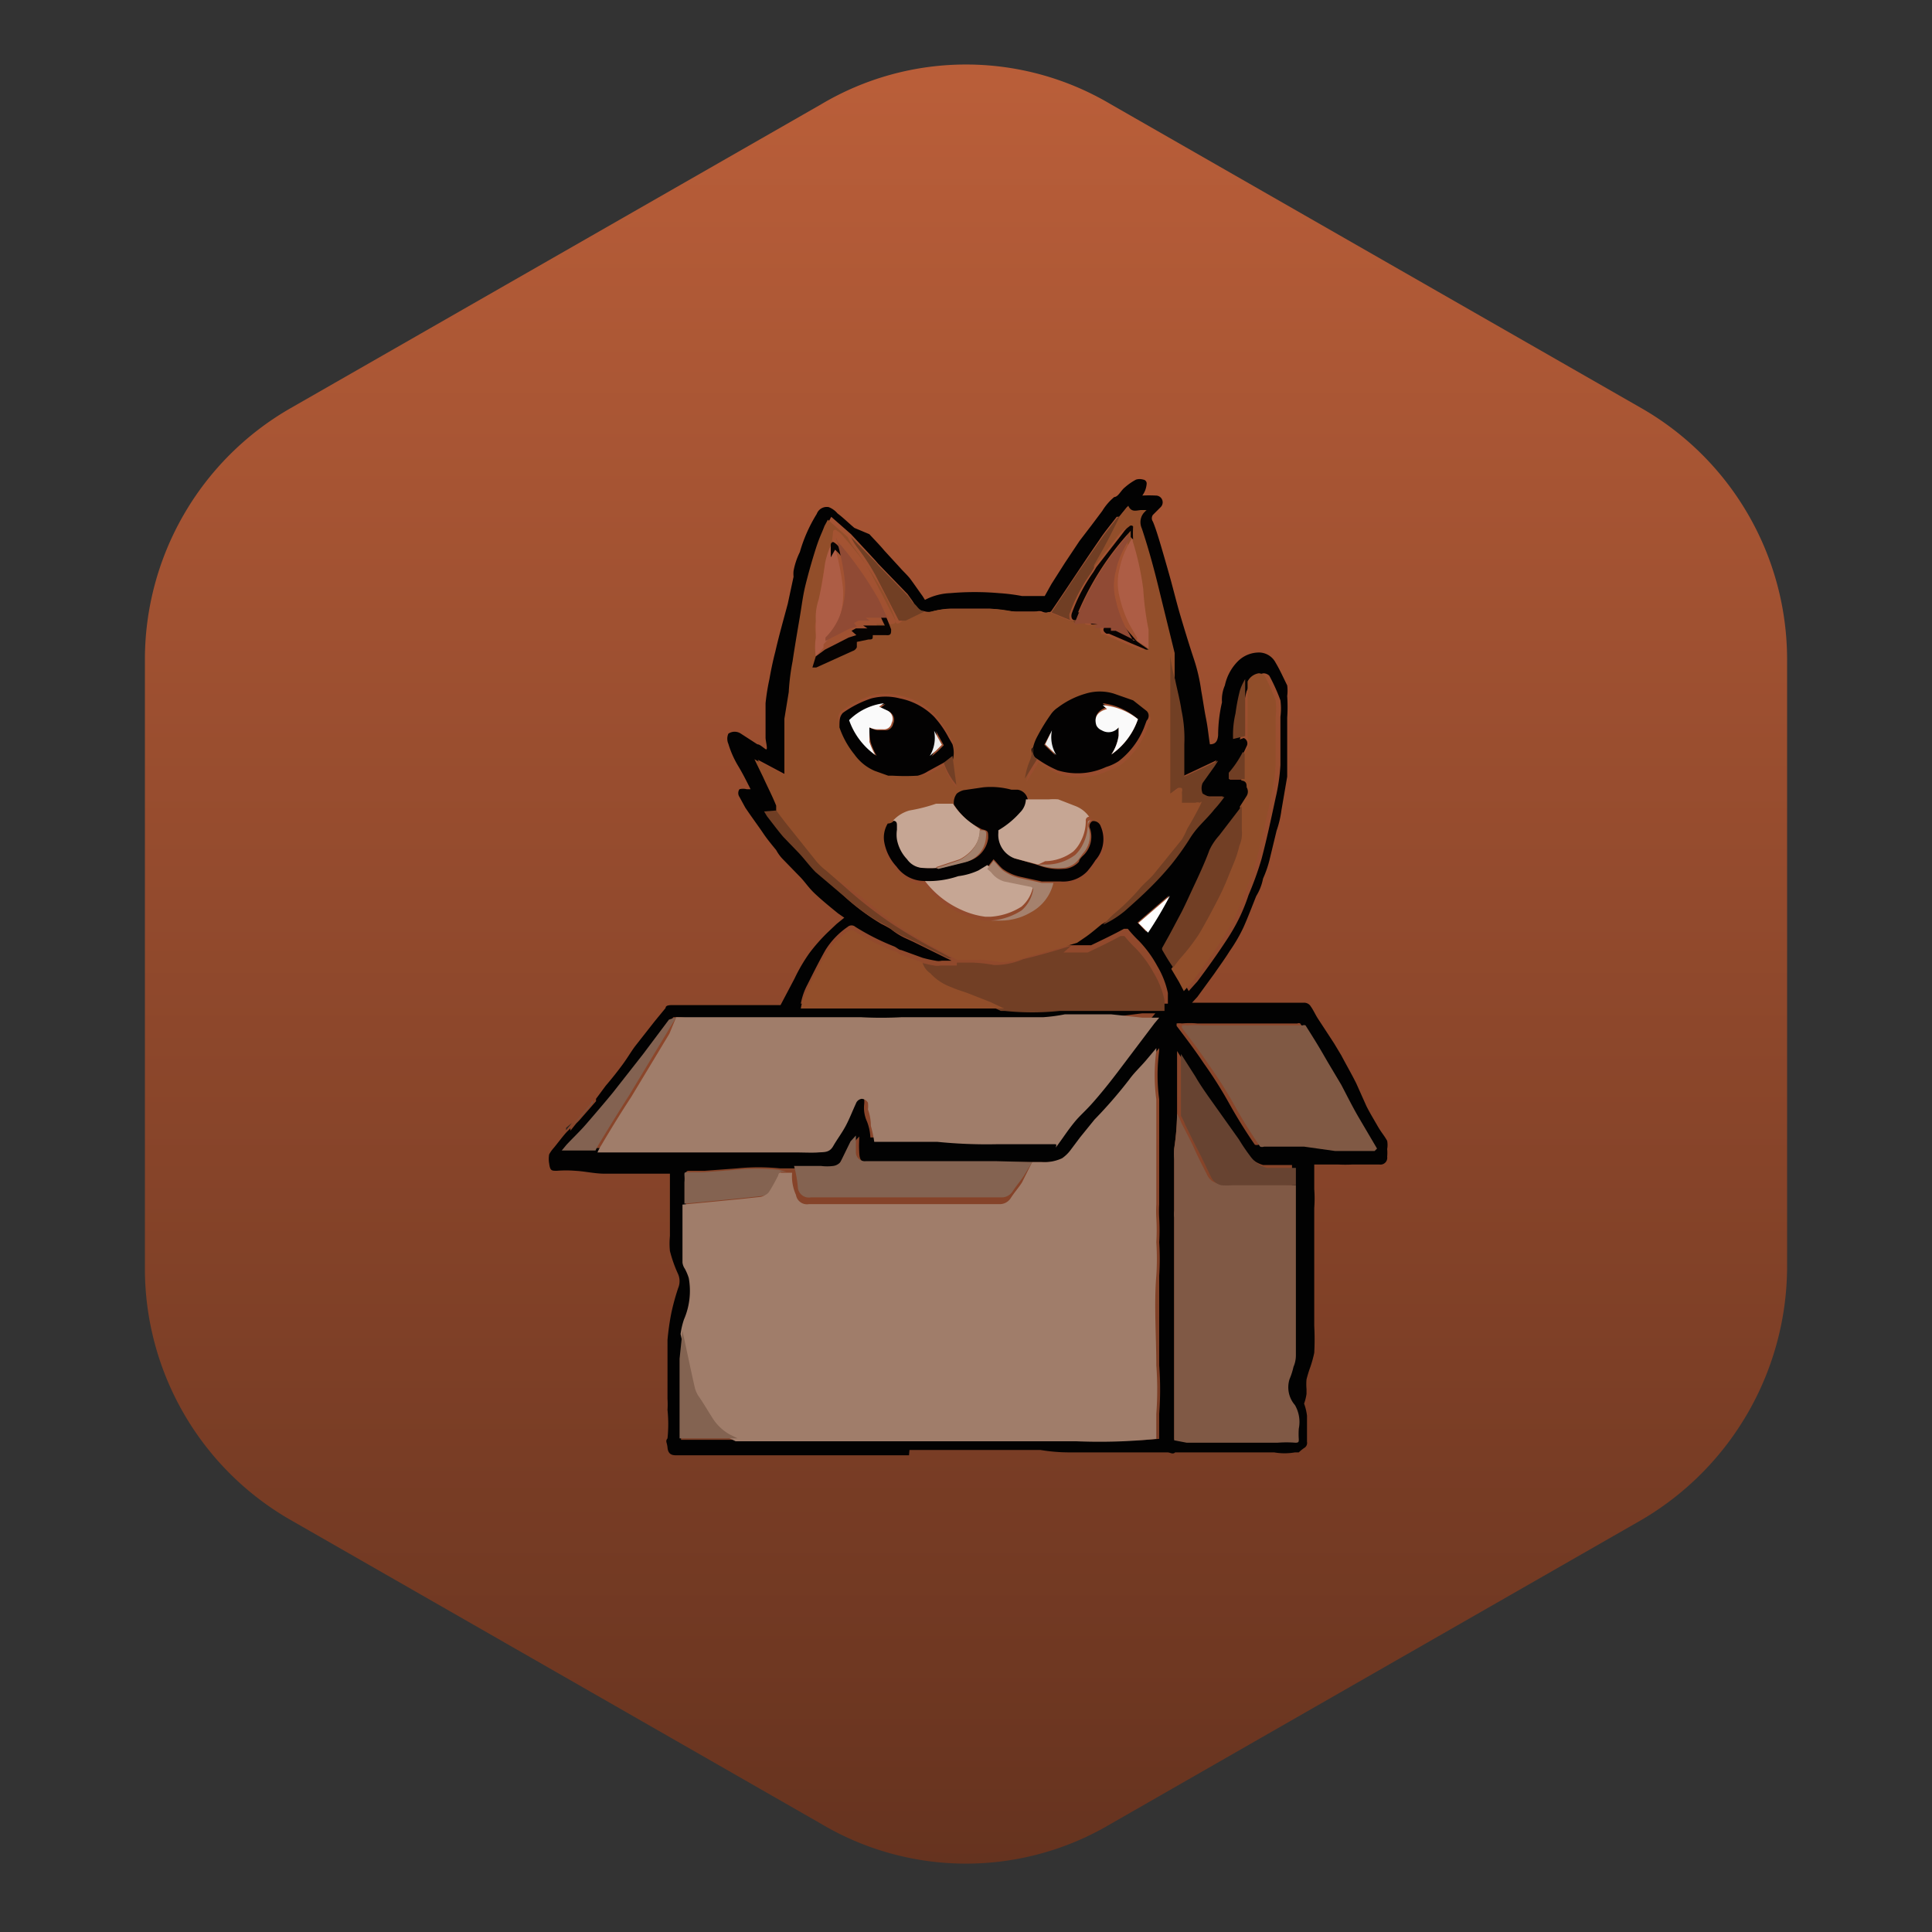 <svg id="Layer_1" data-name="Layer 1" xmlns="http://www.w3.org/2000/svg" xmlns:xlink="http://www.w3.org/1999/xlink" viewBox="0 0 40 40"><rect x="0" y="0" width="40" height="40" fill="#333333" stroke="none"/><defs><style>.cls-1{fill:url(#linear-gradient);}.cls-2{fill:#020202;}.cls-3{fill:#6d5a50;}.cls-4{fill:#2c231e;}.cls-5{fill:#a07d6a;}.cls-6{fill:#924e2a;}.cls-7{fill:#805945;}.cls-8{fill:#805944;}.cls-9{fill:#723f25;}.cls-10{fill:#846351;}.cls-11{fill:#914e2a;}.cls-12{fill:#674331;}.cls-13{fill:#713f24;}.cls-14{fill:#836251;}.cls-15{fill:#836351;}.cls-16{fill:#703e24;}.cls-17{fill:#fefefe;}.cls-18{fill:#030202;}.cls-19{fill:#c6a694;}.cls-20{fill:#ad5d45;}.cls-21{fill:#070302;}.cls-22{fill:#a5816d;}.cls-23{fill:#a3816d;}.cls-24{fill:#fafafa;}.cls-25{fill:#eee;}.cls-26{fill:#904a34;}</style><linearGradient id="linear-gradient" x1="745.894" y1="3622.18" x2="708.605" y2="3622.18" gradientTransform="matrix(0, 1, 1, 0, -3602.18, -707.31)" gradientUnits="userSpaceOnUse"><stop offset="0" stop-color="#66331f"/><stop offset="0.99" stop-color="#b95e39"/></linearGradient></defs><title>dinger</title><path class="cls-1" d="M37,26.26V13.66a6,6,0,0,0-3-5.2L23,2.16a5.87,5.87,0,0,0-6,0L6,8.46a6,6,0,0,0-3,5.2v12.6a6,6,0,0,0,3,5.2l11,6.3a5.87,5.87,0,0,0,6,0l11-6.3A6.09,6.09,0,0,0,37,26.26Z"/><g id="Layer_2" data-name="Layer 2"><g id="Layer_1-2" data-name="Layer 1-2"><path class="cls-2" d="M18.82,30.13H13.99c-.11,0-.16-.05-.17-.16s-.05-.13,0-.19a2.894,2.894,0,0,0,0-.59,1.839,1.839,0,0,0,0-.23V27.74a5.364,5.364,0,0,1,.08-.56,4.838,4.838,0,0,1,.14-.51.37.37,0,0,0,0-.29,2.741,2.741,0,0,1-.17-.48,1.605,1.605,0,0,1,0-.31V24.3H12.52c-.21,0-.41-.05-.61-.06a2.387,2.387,0,0,0-.38,0c-.11,0-.14,0-.16-.15a.531.531,0,0,1,0-.19.708.708,0,0,1,.1-.14c.09-.11.17-.22.26-.32l.08-.08v.05l.12-.15.06-.06.35-.4v-.05h0l.2-.27c.12-.14.24-.29.35-.44s.17-.26.26-.38l.4-.51.23-.28c0-.07.12-.06.18-.06h2.2l.29-.55a3.494,3.494,0,0,1,.31-.53,3.708,3.708,0,0,1,.37-.42l.19-.18.16-.13-.13-.09c-.16-.13-.32-.26-.47-.4s-.21-.25-.33-.37l-.36-.37a.877.877,0,0,1-.12-.17c-.09-.11-.19-.23-.27-.35s-.25-.35-.37-.53l-.12-.22a.14.14,0,0,1,0-.16.3.3,0,0,1,.15,0h.08c-.08-.16-.16-.32-.25-.47a2,2,0,0,1-.21-.47.26.26,0,0,1,0-.21.23.23,0,0,1,.26,0l.34.22c.05,0,.11.06.17.1s0-.16,0-.24v-.71a4.552,4.552,0,0,1,.08-.5c.03-.17.07-.37.12-.56.08-.35.18-.7.26-1l.12-.56a.56.56,0,0,1,0-.12,1.491,1.491,0,0,1,.13-.39,3.122,3.122,0,0,1,.35-.79.22.22,0,0,1,.25-.14.46.46,0,0,1,.18.13c.12.09.23.2.35.3l.31.13c.1.11.21.22.31.34l.33.36c.07.08.15.15.21.23s.17.24.25.35l.05.08a1.23,1.23,0,0,1,.53-.14,5.798,5.798,0,0,1,1,0,3.932,3.932,0,0,1,.48.06h.47l.14-.25.28-.44.3-.45.26-.34.21-.28a1.162,1.162,0,0,1,.25-.29c.08,0,.14-.14.22-.2a1.191,1.191,0,0,1,.23-.16.261.261,0,0,1,.15,0,.08.08,0,0,1,.07.089l0,.001a.465.465,0,0,1-.09.24h0a2.668,2.668,0,0,1,.28,0,.14.14,0,0,1,.1.24l-.16.16a.12.12,0,0,0,0,.14c.05.12.09.25.13.38s.15.51.22.76.14.54.22.81.18.6.28.9a3.634,3.634,0,0,1,.15.65c.04.22.06.38.1.58s.05.35.08.53c.12,0,.16-.07.17-.19a3.077,3.077,0,0,1,.08-.68.741.741,0,0,1,.06-.35,1,1,0,0,1,.27-.5.62.62,0,0,1,.41-.18.39.39,0,0,1,.37.21c.09.15.16.31.24.47a.853.853,0,0,1,0,.22,3.379,3.379,0,0,1,0,.45v1.22l-.12.7a2.134,2.134,0,0,1-.1.42l-.15.62a2.317,2.317,0,0,1-.13.37,1.075,1.075,0,0,1-.14.36c-.05.12-.17.44-.27.66a3.334,3.334,0,0,1-.28.48c-.1.16-.21.31-.32.47l-.35.48-.11.12H27a.16.16,0,0,1,.14.08c.05.07.09.16.14.24l.34.52.15.25c.1.19.21.38.31.58l.21.47c.07.14.15.27.23.41s.14.2.2.31a.471.471,0,0,1,0,.17.873.873,0,0,1,0,.16.14.14,0,0,1-.117.16.137.137,0,0,1-.043,0H28a2.805,2.805,0,0,1-.29,0h-.5v.51a2.539,2.539,0,0,1,0,.39v2.44a5.23,5.23,0,0,1,0,.56,2.445,2.445,0,0,1-.08.29,2.592,2.592,0,0,0-.08.26,1.172,1.172,0,0,0,0,.2v.1a.999.999,0,0,1-.05.2,1.138,1.138,0,0,1,.06.25v.54a.12.12,0,0,1-.06.13.862.862,0,0,0-.11.09h-.08a1.242,1.242,0,0,1-.43,0H24.33c-.05.05-.1,0-.16,0H22.11a3.666,3.666,0,0,1-.57-.05H18.83Zm4-11h0c.15-.09.3-.18.44-.28a5.573,5.573,0,0,0,.53-.49,6.29,6.29,0,0,0,.43-.47,5.739,5.739,0,0,0,.36-.5c.06-.08.11-.17.17-.24s.25-.26.36-.4a2.66,2.66,0,0,0,.21-.26h-.27c-.05,0-.17,0-.18-.07a.28.28,0,0,1,0-.22l.25-.35.07-.11-.7.33V15.4a2.798,2.798,0,0,0-.06-.71,2.826,2.826,0,0,0-.13-.63c-.05-.21-.07-.32-.1-.49L24,12.32c-.11-.46-.23-.91-.38-1.36a.31.31,0,0,1,.1-.38H23.6c-.1,0-.2.05-.26-.09l-.17.21h-.05c-.12.16-.25.31-.36.48-.34.49-.67,1-1,1.48a.21.21,0,0,1-.19,0,.2.2,0,0,0-.11,0h-.41c-.2,0-.41-.06-.61-.06h-.72a1.582,1.582,0,0,0-.38.05.33.33,0,0,1-.22,0c-.12,0-.17-.12-.23-.21l-.1-.14-.61-.63-.06-.07-.5-.54-.41-.36-.07.13c-.06.16-.13.31-.18.47s-.15.49-.21.74-.09.49-.13.73-.1.57-.14.86-.05.43-.08.64l-.09.55v1.24l-.62-.33h0l.18.37c.09.2.19.39.27.59v.13h-.25l.06.1c.11.14.22.29.34.43l.28.29c.14.14.25.3.39.44l.58.53a4.46,4.46,0,0,0,.71.52,2.002,2.002,0,0,1,.2.11,1.381,1.381,0,0,0,.33.2l.13.06.79.39h-.2a.291.291,0,0,1-.13,0,2.597,2.597,0,0,1-.27-.06l-.44-.16c-.05,0-.1-.06-.16-.08a4.88,4.88,0,0,1-.79-.4.12.12,0,0,0-.16,0,1.62,1.62,0,0,0-.46.48c-.13.23-.25.47-.37.71a1.354,1.354,0,0,0-.14.4h4.29a5.444,5.444,0,0,0,1.14,0h2.17v-.22a1.821,1.821,0,0,0-.22-.56,2.39,2.39,0,0,0-.38-.52,2.733,2.733,0,0,1-.23-.25h-.08c-.22.12-.45.23-.68.34h-.5l.16-.14.19-.13c.14-.1.26-.21.39-.31Zm2.93-3.85a.12.12,0,0,1,.067.156L25.81,15.45h0l-.06.13h0a2.157,2.157,0,0,1-.29.43v.13h.33c.07,0,.08.08.11.14a.17.17,0,0,1,0,.18l-.14.22h0l-.46.6a1.209,1.209,0,0,0-.2.3c-.09.25-.21.49-.32.74s-.16.35-.25.53l-.25.47-.15.27a.06.06,0,0,0,0,.07c.07.12.14.24.22.35l.16.32.1.19.18-.2c.21-.28.41-.56.6-.85a4,4,0,0,0,.29-.51,3.837,3.837,0,0,0,.17-.43,6.715,6.715,0,0,0,.27-.75c.11-.42.2-.84.29-1.26a4.003,4.003,0,0,0,.1-.68v-1a1.316,1.316,0,0,0,0-.34,3.821,3.821,0,0,0-.23-.51.18.18,0,0,0-.12-.05.31.31,0,0,0-.23.17,1.058,1.058,0,0,0-.12.2,3.888,3.888,0,0,0-.09.47,1.907,1.907,0,0,1-.05.53h0Zm1,9.26v-.42h-.6a.64.64,0,0,1-.35-.25,4.005,4.005,0,0,1-.23-.34l-.64-.9c-.09-.13-.18-.26-.26-.4l-.3-.47h0v1.22a5.159,5.159,0,0,1-.06.79,1.502,1.502,0,0,0,0,.21v1.08a.614.614,0,0,0,0,.13V29.8l.26.05h1.79a2.332,2.332,0,0,1,.37,0c.05,0,.07,0,.07-.07a1.615,1.615,0,0,1,0-.22.7.7,0,0,0-.08-.49.56.56,0,0,1-.11-.54,1.043,1.043,0,0,1,.08-.25.601.601,0,0,0,.05-.24V24.93ZM14,21.06h-.06l-.54.72-.62.79c-.18.22-.37.45-.56.66s-.27.28-.4.42l-.1.12h5.14c.16,0,.24,0,.31-.13s.18-.27.26-.42.14-.31.21-.46a.15.15,0,0,1,.12-.1.16.16,0,0,1,.13.08.565.565,0,0,1,0,.14.683.683,0,0,0,.06.34,1.029,1.029,0,0,1,.07.33h1.3a10.12,10.12,0,0,1,1.23.05,9.932,9.932,0,0,0,1.22,0h.06c.06,0,.21-.31.33-.45s.29-.3.42-.45.38-.46.56-.7l.68-.9.1-.12h-.27l-.65.08h-.94a3.478,3.478,0,0,1-.45.06H18.74a7.98,7.98,0,0,1-.85,0H14.58C14.38,21.11,14.21,21.06,14,21.06Zm1.31,8.75h7.05A11.51,11.51,0,0,0,24,29.79v-.52a6.571,6.571,0,0,0,0-1V26.41a5.296,5.296,0,0,0,0-.69,4.213,4.213,0,0,0,0-.5,2.55,2.55,0,0,1,0-.29V22.76h0a3.721,3.721,0,0,1,0-1V21.7l-.21.25c-.11.13-.25.26-.35.4a9.516,9.516,0,0,1-.72.83l-.3.37-.21.28a.75.75,0,0,1-.16.15.89.89,0,0,1-.43.08H18c-.14,0-.2,0-.21-.19s0-.22,0-.34h0l-.11.12-.28.41a.24.24,0,0,1-.15.13.996.996,0,0,1-.25,0h-.85a4.397,4.397,0,0,0-.89,0l-.67.05h-.34a.053.053,0,0,0-.05.06.767.767,0,0,1,0,.15v1.61a.29.29,0,0,0,.05.13,1.074,1.074,0,0,1,.08.19,1.49,1.49,0,0,1-.1.86,1.626,1.626,0,0,0-.07.3l-.06.62v1.65h1.21Zm13.11-6v-.07L28,23.06c-.12-.21-.23-.43-.34-.64l-.28-.47-.11-.19c-.11-.19-.23-.38-.35-.57a.07.07,0,0,0-.06,0H24.79a1.71,1.71,0,0,0-.32,0,.35.35,0,0,0-.11,0v.05c.19.25.38.5.56.77a8.734,8.734,0,0,1,.52.82q.25.45.54.87a.119.119,0,0,0,.08,0H27l.66.05h.57Zm-4.69-4.52a7.989,7.989,0,0,0,.47-.75h0l-.65.56Z"/><path class="cls-3" d="M12.27,22.78v.05l-.35.4-.06.06h0l.37-.43h0Z"/><path class="cls-4" d="M11.84,23.25h0l-.12.15v-.05Z"/><path class="cls-5" d="M21.37,24.06h.19a.89.89,0,0,0,.43-.08.75.75,0,0,0,.16-.15l.21-.28.3-.37a9.516,9.516,0,0,0,.72-.83c.1-.14.24-.27.35-.4l.21-.25v.06a3.721,3.721,0,0,0,0,1h0v2.17a2.55,2.55,0,0,0,0,.29,4.213,4.213,0,0,1,0,.5,5.296,5.296,0,0,1,0,.69c-.05.62,0,1.24,0,1.86a6.571,6.571,0,0,1,0,1v.52a11.516,11.516,0,0,1-1.66.05H15.23l-.16-.08a1.001,1.001,0,0,1-.37-.36c-.09-.14-.17-.28-.26-.41a.608.608,0,0,1-.09-.18c-.09-.39-.17-.79-.26-1.19h0a1.626,1.626,0,0,1,.07-.3,1.49,1.49,0,0,0,.1-.86,1.074,1.074,0,0,0-.08-.19.29.29,0,0,1-.05-.13v-1.2l.53-.05.62-.06.47-.05a.22.22,0,0,0,.13-.08,3.729,3.729,0,0,0,.19-.34.089.089,0,0,1,.11-.08h.22a.936.936,0,0,0,.08.46.23.23,0,0,0,.263.191L16.75,24.93h3.93a.27.27,0,0,0,.25-.13c.07-.11.16-.21.23-.32Z"/><path class="cls-6" d="M23.19,10.68l.17-.21c.06.14.16.1.26.09h.12a.31.31,0,0,0-.1.38c.15.45.27.9.38,1.36l.3,1.22h0v2.86l.15-.11a.1.1,0,0,1,.09,0,.11.11,0,0,1,0,.08,1.794,1.794,0,0,1,0,.22h.28a.12.12,0,0,1,.09,0v.07c0,.02-.17.32-.26.47a1.506,1.506,0,0,1-.11.22l-.6.74c-.08.09-.17.16-.25.25a4.456,4.456,0,0,1-.58.57l-.19.19h-.06c-.13.1-.25.21-.39.31l-.19.13h0c-.33.1-.67.2-1,.28a1.501,1.501,0,0,1-.6.12,3.002,3.002,0,0,0-.43-.05h-.46l-.21-.12a11.078,11.078,0,0,1-1-.58c-.34-.24-.64-.51-1-.78l-.49-.33a1.343,1.343,0,0,1-.21-.2l-.64-.8-.19-.25v-.13c-.08-.2-.18-.39-.27-.59l-.18-.37h0l.62.33V14.88l.09-.55a4.664,4.664,0,0,1,.08-.64c.03-.21.09-.57.14-.86s.07-.49.13-.73.13-.49.21-.74.12-.31.18-.47l.07-.13.41.36a1.182,1.182,0,0,0,.11.19,4.628,4.628,0,0,1,.39.59l.49.95c0,.08.07.08.14,0l.39-.19a.33.33,0,0,0,.22,0,1.582,1.582,0,0,1,.38-.05h.72a2.108,2.108,0,0,1,.61.06h.41a.2.2,0,0,1,.11,0,.21.21,0,0,0,.19,0l.44.18h.31c0,.08,0,.08.08.09h.26c-.05.09,0,.14,0,.19h.05l.46.2.31.13h.05c.05,0,0-.06,0-.09v-.3a8.048,8.048,0,0,0-.11-.84,5.777,5.777,0,0,0-.22-1,2.432,2.432,0,0,1,0-.27.06.06,0,0,0-.06,0h0a.46.46,0,0,0-.12.12l-.56.72v-.06c.12-.21.24-.42.35-.64Zm-6,.66a1.385,1.385,0,0,1-.1.33c-.03.11-.09.5-.13.74s0,.29-.06.44,0,.24,0,.36a1.211,1.211,0,0,0,0,.38h.08l.75-.34a.14.14,0,0,0,.09-.08v-.11l.24-.05c.06,0,.09,0,.09-.09h.28c.08,0,.13,0,.1-.12a4.447,4.447,0,0,0-.22-.5,7.359,7.359,0,0,0-.42-.66c-.14-.2-.3-.38-.46-.57a.391.391,0,0,0-.1-.08.05.05,0,0,0-.07-.01l-.01.01h0s-.03.26-.03.35Zm3.21,7.72h.32a1.23,1.23,0,0,0,.62-.17.93.93,0,0,0,.47-.61H22a.69.69,0,0,0,.55-.21,1.999,1.999,0,0,0,.17-.23.66.66,0,0,0,.11-.7.16.16,0,0,0-.17-.11h0a.621.621,0,0,0-.28-.22l-.38-.2a1.077,1.077,0,0,0-.19,0h-.48a.25.25,0,0,0-.21-.21h-.13a1.63,1.63,0,0,0-.58-.05l-.41.06a.369.369,0,0,0-.14.07c-.08.06-.06.15-.06.23h-.4a2.341,2.341,0,0,0-.55.14.719.719,0,0,0-.34.21s-.11,0-.13.06a.56.56,0,0,0-.07.4,1,1,0,0,0,.25.49.71.71,0,0,0,.57.3h0a1.94,1.94,0,0,0,.76.6A1.709,1.709,0,0,0,20.4,19.06Zm-.86-3.22a1.4,1.4,0,0,0,.26.46l-.08-.6a.6.6,0,0,0,0-.35l-.08-.14a2.083,2.083,0,0,0-.3-.43,1.371,1.371,0,0,0-.71-.38,1.179,1.179,0,0,0-.59,0,2.19,2.19,0,0,0-.59.3c-.11.08-.11.15-.07.3a1.82,1.82,0,0,0,.31.56,1,1,0,0,0,.42.34l.28.1h.09a4.563,4.563,0,0,0,.52.06.7.7,0,0,0,.25-.05l.33-.18Zm1.94-.07.09.06a2.243,2.243,0,0,0,.37.2,1.41,1.41,0,0,0,1-.07.998.998,0,0,0,.26-.12,1.66,1.66,0,0,0,.52-.68l.06-.16a.14.14,0,0,0,.002-.198L23.78,14.8l-.28-.22h0l-.4-.14a1,1,0,0,0-.58,0,1.759,1.759,0,0,0-.58.29.541.541,0,0,0-.15.15,3.995,3.995,0,0,0-.27.44.919.919,0,0,0-.09.23,1.357,1.357,0,0,1-.07.25c-.02.09-.08.26-.11.39h0l.25-.4Z"/><path class="cls-5" d="M14,21.06h3.82a7.98,7.98,0,0,0,.85,0H21.6a3.476,3.476,0,0,0,.45-.06H23l.65.07H24l-.1.12-.68.9c-.18.24-.36.47-.56.7s-.29.29-.42.45-.22.3-.33.45,0,0-.06,0H20.63a10.203,10.203,0,0,1-1.23-.05H18.1a2.457,2.457,0,0,0-.07-.33.974.974,0,0,0-.06-.34.565.565,0,0,0,0-.14.16.16,0,0,0-.13-.08.15.15,0,0,0-.12.1c-.07.15-.13.31-.21.46s-.18.28-.26.42-.19.12-.31.13-.32,0-.48,0H12.37a1.089,1.089,0,0,1,.08-.15c.2-.34.41-.68.62-1l.79-1.31Z"/><path class="cls-7" d="M26.83,24.54v3.52a.601.601,0,0,1-.05.24,1.435,1.435,0,0,1-.08.25.56.56,0,0,0,.11.54.7.7,0,0,1,.08.49,1.615,1.615,0,0,0,0,.22c0,.05,0,.07-.07.07a2.332,2.332,0,0,0-.37,0H24.57l-.26-.05V25.21a.614.614,0,0,1,0-.13V24a1.502,1.502,0,0,1,0-.21,5.159,5.159,0,0,0,.06-.79v.06a1.624,1.624,0,0,1,.09.19c.09.18.19.36.27.54s.17.35.26.53a.31.31,0,0,0,.22.18,1.469,1.469,0,0,0,.22,0h.69Z"/><path class="cls-8" d="M28.46,23.83h-.82L27,23.74h-.83a.119.119,0,0,1-.08,0q-.29-.42-.54-.87a8.734,8.734,0,0,0-.52-.82c-.18-.27-.37-.52-.56-.77v-.05a.35.35,0,0,1,.11,0,1.71,1.71,0,0,1,.32,0h2.07a.07.07,0,0,1,.06,0c.12.19.24.38.35.57l.11.19.28.47c.11.21.22.43.34.64l.4.68Z"/><path class="cls-9" d="M19.81,19.93h.34a3.002,3.002,0,0,1,.43.05,1.501,1.501,0,0,0,.6-.12c.34-.08.68-.18,1-.28h0l-.16.14h.5c.23-.11.46-.22.68-.34h.08a2.733,2.733,0,0,0,.23.25,2.39,2.39,0,0,1,.38.52,1.821,1.821,0,0,1,.22.56v.22H21.94a5.457,5.457,0,0,1-1.14,0h-.08l-.3-.14L20,20.56a.882.882,0,0,1-.33-.12,1.089,1.089,0,0,1-.44-.29.4.4,0,0,1-.16-.22,2.597,2.597,0,0,0,.27.06.291.291,0,0,0,.13,0h.34Z"/><path class="cls-10" d="M21.37,24.06l-.17.28c-.07.11-.16.21-.23.32a.27.27,0,0,1-.25.13H16.79a.23.23,0,0,1-.269-.183L16.52,24.6a2.464,2.464,0,0,0-.08-.46H17a.996.996,0,0,0,.25,0,.24.24,0,0,0,.15-.08l.21-.43.11-.12h0v.34a.185.185,0,0,0,.21.19H20.6Z"/><path class="cls-6" d="M19.1,19.93a.4.4,0,0,0,.16.22,1.089,1.089,0,0,0,.44.29c.11.05.22.08.33.12l.46.18.3.14H16.58a1.195,1.195,0,0,1,.14-.4c.05-.13.24-.48.37-.71a1.62,1.62,0,0,1,.46-.48.12.12,0,0,1,.16,0,4.88,4.88,0,0,0,.79.4c.06,0,.11.06.16.08Z"/><path class="cls-11" d="M25.77,15.6l.06-.13a.14.14,0,0,0,0-.18h0V14.11a.31.31,0,0,1,.23-.17.18.18,0,0,1,.12.05,3.821,3.821,0,0,1,.23.51,1.316,1.316,0,0,1,0,.34v1a4.003,4.003,0,0,1-.1.68c-.09.42-.18.84-.29,1.26a6.715,6.715,0,0,1-.27.75,3.837,3.837,0,0,1-.17.43c-.09.17-.18.34-.29.51s-.39.57-.6.85l-.18.2-.1-.19-.16-.27.13-.17c.13-.18.29-.34.41-.53s.32-.58.47-.88a5.703,5.703,0,0,0,.24-.57,2.289,2.289,0,0,0,.12-.37.76.76,0,0,1,.05-.33,1.73,1.73,0,0,0,0-.51l.14-.22a.17.17,0,0,0,0-.18c0-.06,0-.13-.11-.14v-.1A1.903,1.903,0,0,0,25.77,15.6Z"/><path class="cls-12" d="M26.83,24.54H25.51a1.469,1.469,0,0,1-.22,0,.31.31,0,0,1-.22-.18c-.09-.18-.17-.36-.26-.53s-.18-.36-.27-.54a1.624,1.624,0,0,0-.09-.19V21.82h0l.3.47c.08.14.17.27.26.4l.64.9a4.005,4.005,0,0,0,.23.34.64.64,0,0,0,.35.25h.6Z"/><path class="cls-13" d="M22.85,19.13l.19-.19a4.456,4.456,0,0,0,.58-.57c.08-.09.17-.16.25-.25l.6-.74a1.506,1.506,0,0,0,.11-.22c.09-.15.18-.31.26-.47s0-.06,0-.07a.12.12,0,0,0-.09,0h-.28a1.794,1.794,0,0,0,0-.22.11.11,0,0,0,0-.08.1.1,0,0,0-.09,0l-.15.11V13.58h0a2.661,2.661,0,0,0,.1.49c.03.16.1.42.13.63a2.798,2.798,0,0,1,.06.71v.67l.7-.33-.07.11-.25.35a.28.28,0,0,0,0,.22s.13.08.18.07h.27a2.66,2.66,0,0,1-.21.26c-.11.14-.24.26-.36.4a1.93,1.93,0,0,0-.17.24,5.739,5.739,0,0,1-.36.5,6.29,6.29,0,0,1-.43.47c-.17.17-.35.33-.53.49a2.102,2.102,0,0,1-.44.28Z"/><path class="cls-9" d="M25.71,16.67v.51a.638.638,0,0,1-.05.33,2.289,2.289,0,0,1-.12.37c-.08.19-.15.38-.24.57s-.3.59-.47.88a4.138,4.138,0,0,1-.41.53l-.13.17c-.08-.11-.15-.23-.22-.35a.06.06,0,0,1,0-.07l.15-.27.25-.47c.09-.18.17-.36.25-.53s.23-.49.32-.74a1.21,1.21,0,0,1,.2-.3l.46-.6Z"/><path class="cls-10" d="M16.28,24.26h-.06c-.06,0-.09,0-.11.08a3.729,3.729,0,0,1-.19.34.22.22,0,0,1-.13.08l-.47.05-.62.06-.53.05v-.44a.767.767,0,0,0,0-.15c0-.05,0-.06.05-.06h.34l.67-.05a4.397,4.397,0,0,1,.89,0Z"/><path class="cls-14" d="M14,21.06l-.18.3-.79,1.31c-.21.33-.42.67-.62,1a1.089,1.089,0,0,0-.08.15h-.7l.1-.12c.13-.14.27-.27.4-.42s.38-.44.56-.66l.62-.79.54-.72Z"/><path class="cls-15" d="M14.13,27.56h0c.09.4.17.8.26,1.19a.608.608,0,0,0,.09.18c.09.13.17.27.26.41a1,1,0,0,0,.37.36l.16.08h-1.2V28.13Z"/><path class="cls-16" d="M16.07,16.78l.19.25.64.8a1.343,1.343,0,0,0,.21.2l.38.33a8.862,8.862,0,0,0,1,.78,11.078,11.078,0,0,0,1,.58l.21.12h-.06l-.79-.39-.13-.06a1.381,1.381,0,0,1-.33-.2,2.002,2.002,0,0,0-.2-.11,4.46,4.46,0,0,1-.71-.52l-.59-.5c-.14-.14-.25-.3-.39-.44l-.28-.29c-.12-.14-.23-.29-.34-.43l-.06-.1Z"/><path class="cls-13" d="M19.14,12.66l-.39.19h-.14l-.49-.95a4.628,4.628,0,0,0-.39-.59,1.182,1.182,0,0,1-.11-.19l.52.53.06.07.61.63.1.14C19,12.54,19,12.63,19.14,12.66Z"/><path class="cls-16" d="M23.19,10.68l-.19.38c-.11.22-.23.43-.35.64v.06l-.06.1a3.531,3.531,0,0,0-.45.86c0,.07,0,.13.06.14h.08c0,.05,0,.05-.07,0l-.44-.18c.33-.5.66-1,1-1.48.11-.17.24-.32.36-.48Z"/><path class="cls-13" d="M25.78,14.06v1.18l-.25.06h0a1.907,1.907,0,0,1,.05-.53,3.888,3.888,0,0,1,.09-.47A1.06,1.06,0,0,1,25.78,14.06Z"/><path class="cls-17" d="M23.77,19.31l-.2-.2.65-.56h0A8.007,8.007,0,0,1,23.77,19.31Z"/><path class="cls-16" d="M25.77,15.6v.53h-.33V16a2.157,2.157,0,0,0,.29-.43Z"/><path class="cls-18" d="M19.13,18.24a.71.71,0,0,1-.57-.3,1,1,0,0,1-.25-.49.56.56,0,0,1,.07-.4.171.171,0,0,0,.13-.06c.04-.06.08.06.08.12v.07a.691.691,0,0,0,0,.2.81.81,0,0,0,.21.41.42.42,0,0,0,.34.18,2.255,2.255,0,0,0,.26,0h.08l.56-.14a.57.57,0,0,0,.42-.48c0-.14,0-.15-.13-.18l-.2-.11a1.451,1.451,0,0,1-.38-.4.31.31,0,0,1,.06-.23.369.369,0,0,1,.14-.07l.41-.06a1.63,1.63,0,0,1,.58.05h.13a.25.25,0,0,1,.21.21.4.4,0,0,1-.12.27,1.821,1.821,0,0,1-.45.37v.05a.52.52,0,0,0,.33.53l.45.13a1.141,1.141,0,0,0,.52.08.45.45,0,0,0,.33-.15c0-.05.07-.11.11-.15a.54.54,0,0,0,.12-.53.12.12,0,0,1,.05-.16.16.16,0,0,1,.17.11.66.66,0,0,1-.11.7,1.999,1.999,0,0,1-.17.23.69.69,0,0,1-.55.21h-.39l-.41-.09a1.001,1.001,0,0,1-.4-.17c-.07-.06-.13-.14-.19-.2l-.13.17-.18.11c-.14.05-.29.07-.42.12A1.909,1.909,0,0,1,19.13,18.24Z"/><path class="cls-18" d="M21.39,15.47a.919.919,0,0,1,.09-.23,3.995,3.995,0,0,1,.27-.44.541.541,0,0,1,.15-.15,1.759,1.759,0,0,1,.58-.29,1,1,0,0,1,.58,0l.4.14h0l.28.22a.14.14,0,0,1,.002.198l-.002.002-.06.16a1.66,1.66,0,0,1-.52.68.998.998,0,0,1-.26.12,1.41,1.41,0,0,1-1,.07,2.243,2.243,0,0,1-.37-.2l-.09-.06a.2.2,0,0,1-.08-.19A.129.129,0,0,0,21.39,15.47Zm2.17-.58a1.35,1.35,0,0,0-.73-.33l.09.08c-.19.06-.27.19-.22.34a.21.21,0,0,0,.11.1.27.27,0,0,0,.35-.06v.21a.931.931,0,0,1-.15.39A1.47,1.47,0,0,0,23.56,14.89Zm-1.78.23-.16.3.23.22h0a.7.7,0,0,1-.09-.51Z"/><path class="cls-18" d="M19.54,15.79l-.33.18a.7.7,0,0,1-.21.09,4.556,4.556,0,0,1-.52,0h-.09l-.28-.1a1,1,0,0,1-.42-.34,1.82,1.82,0,0,1-.31-.56c0-.15,0-.22.07-.3a2.19,2.19,0,0,1,.59-.3,1.179,1.179,0,0,1,.59,0,1.371,1.371,0,0,1,.71.38,2.083,2.083,0,0,1,.3.43l.08.14a.6.6,0,0,1,0,.35ZM18,15.06a.491.491,0,0,0,.17.06h.15a.16.16,0,0,0,.17-.13.19.19,0,0,0-.082-.256L18.4,14.73l-.17-.08.1-.07h0a1.23,1.23,0,0,0-.72.35,1.48,1.48,0,0,0,.54.72,1.589,1.589,0,0,1-.12-.27A1.31,1.31,0,0,1,18,15.06Zm1.38.08a.73.73,0,0,1-.09.52l.13-.11.12-.12Z"/><path class="cls-19" d="M21.49,17.9,21,17.77a.52.52,0,0,1-.33-.53v-.05a1.821,1.821,0,0,0,.45-.37.4.4,0,0,0,.12-.27h.48a1.077,1.077,0,0,1,.19,0l.36.14a.621.621,0,0,1,.28.22.072.072,0,0,0-.07.08.901.901,0,0,1-.1.42.732.732,0,0,1-.16.22,1,1,0,0,1-.58.2Z"/><path class="cls-19" d="M19.38,17.97a2.255,2.255,0,0,1-.26,0,.42.42,0,0,1-.34-.18.81.81,0,0,1-.21-.41.691.691,0,0,1,0-.2v-.07c0-.07,0-.11-.08-.12a.719.719,0,0,1,.34-.21,3.41,3.41,0,0,0,.55-.14h.35a1.451,1.451,0,0,0,.38.4l.18.13a.6.6,0,0,1-.13.38.849.849,0,0,1-.29.24l-.48.16Z"/><path class="cls-19" d="M19.13,18.24a1.909,1.909,0,0,0,.71-.1,1.409,1.409,0,0,0,.42-.12l.18-.11.08.07a.52.52,0,0,0,.27.19l.54.11s.08,0,.06.06a.72.72,0,0,1-.24.43,1.351,1.351,0,0,1-.64.21H20.4a1.708,1.708,0,0,1-.49-.14,1.94,1.94,0,0,1-.76-.6Z"/><path class="cls-20" d="M23.45,11.2a5.777,5.777,0,0,1,.22,1,6.039,6.039,0,0,0,.11.84v.39l-.24-.17a.141.141,0,0,0,0-.06l-.15-.26a2.367,2.367,0,0,1-.21-.58,1.179,1.179,0,0,1,0-.59,1.819,1.819,0,0,1,.27-.64Z"/><path class="cls-20" d="M16.89,13.59a1.211,1.211,0,0,1,0-.38v-.36a1.192,1.192,0,0,1,.06-.44,6.871,6.871,0,0,0,.13-.74,1.681,1.681,0,0,1,.1-.33l.09-.16h0a.16.16,0,0,0,0,.1,5.163,5.163,0,0,1,.18.87,1.589,1.589,0,0,1-.06.61,1.31,1.31,0,0,1-.34.58v.07Z"/><path class="cls-21" d="M16.89,13.59l.19-.14.49-.25.16-.05h0l-.1-.09.09-.05h.24l-.09-.06h.45c-.07-.13-.12-.27-.19-.4a7.573,7.573,0,0,0-.76-1.09l-.08-.08h0l-.09.16v-.26a.06.06,0,0,1,.05-.06h0a.391.391,0,0,1,.1.08c.16.19.32.37.46.57a7.381,7.381,0,0,1,.42.66,4.465,4.465,0,0,1,.22.5c0,.08,0,.13-.1.12h-.28c0,.08,0,.09-.09.09l-.24.05v.11a.14.14,0,0,1-.09.08l-.75.34h-.08Z"/><path class="cls-21" d="M23.54,13.28l.24.17h-.05l-.31-.13-.46-.2h-.05c-.08-.05-.09-.1,0-.19h-.26c-.07,0-.07,0-.08-.09h-.32c-.06,0-.08-.07-.06-.14a3.531,3.531,0,0,1,.45-.86l.06-.1.56-.72a.46.46,0,0,1,.12-.12.05.05,0,0,1,.07-.01l.01.01h0a2.432,2.432,0,0,0,0,.27l-.05-.05v-.13a5.829,5.829,0,0,0-1.09,1.69,1.35,1.35,0,0,1,.49,0l-.08.07h.35v.06h-.06l.16.05Z"/><path class="cls-22" d="M20.4,19.06h.11a1.35,1.35,0,0,0,.64-.21.72.72,0,0,0,.24-.43.064.064,0,0,0-.06-.06l-.54-.11a.52.52,0,0,1-.27-.19l-.08-.07.13-.17c.06.06.12.14.19.2a1.001,1.001,0,0,0,.4.17l.41.09h.24a.93.93,0,0,1-.47.61,1.23,1.23,0,0,1-.62.17Z"/><path class="cls-23" d="M21.49,17.9h.19a1,1,0,0,0,.58-.2.732.732,0,0,0,.16-.22.901.901,0,0,0,.1-.42c0-.06,0-.07.07-.08h0a.12.12,0,0,0-.05.16.54.54,0,0,1-.12.53s-.07.1-.11.15a.45.45,0,0,1-.33.15A1.141,1.141,0,0,1,21.49,17.9Z"/><path class="cls-9" d="M19.54,15.79l.18-.14.08.6A1.4,1.4,0,0,1,19.54,15.79Z"/><path class="cls-9" d="M21.39,15.47a.129.129,0,0,1,0,.06.2.2,0,0,0,.08.19l-.25.4h0a1.428,1.428,0,0,1,.11-.39C21.37,15.6,21.37,15.55,21.39,15.47Z"/><path class="cls-23" d="M19.38,17.97h0l.48-.16a.849.849,0,0,0,.29-.24.6.6,0,0,0,.13-.38c.14,0,.15,0,.13.18a.57.57,0,0,1-.42.48l-.56.14Z"/><path class="cls-24" d="M23.56,14.89a1.47,1.47,0,0,1-.55.73.931.931,0,0,0,.15-.39v-.17a.27.27,0,0,1-.35.06.21.21,0,0,1-.11-.1c-.05-.15,0-.28.22-.34l-.09-.08A1.35,1.35,0,0,1,23.56,14.89Z"/><path class="cls-25" d="M21.78,15.12a.7.7,0,0,0,.09.51h0l-.23-.22Z"/><path class="cls-24" d="M18,15.06v.3a1.589,1.589,0,0,0,.12.27,1.48,1.48,0,0,1-.54-.72,1.23,1.23,0,0,1,.72-.35h0l-.1.07.17.08a.19.19,0,0,1,.094.252l-.004.008a.16.16,0,0,1-.17.13h-.15A.491.491,0,0,1,18,15.06Z"/><path class="cls-25" d="M19.34,15.13l.16.29-.12.12-.13.11A.73.73,0,0,0,19.34,15.13Z"/><path class="cls-26" d="M23.54,13.28l-.44-.22H23V13h-.35l.08-.07a1.35,1.35,0,0,0-.49,0,5.831,5.831,0,0,1,1.13-1.87v.13a1.819,1.819,0,0,0-.27.64,1.179,1.179,0,0,0,0,.59,2.367,2.367,0,0,0,.21.58l.15.26A.141.141,0,0,1,23.54,13.28Z"/><path class="cls-26" d="M17.34,11.22l.08.08a7.573,7.573,0,0,1,.76,1.09c.07.13.12.27.19.4h-.45l.09.06h-.24l-.09.05.06.07h0l-.16.05-.49.25V13.2a1.31,1.31,0,0,0,.34-.58,1.589,1.589,0,0,0,.06-.61,5.163,5.163,0,0,0-.18-.87A.16.16,0,0,1,17.34,11.22Z"/></g></g></svg>